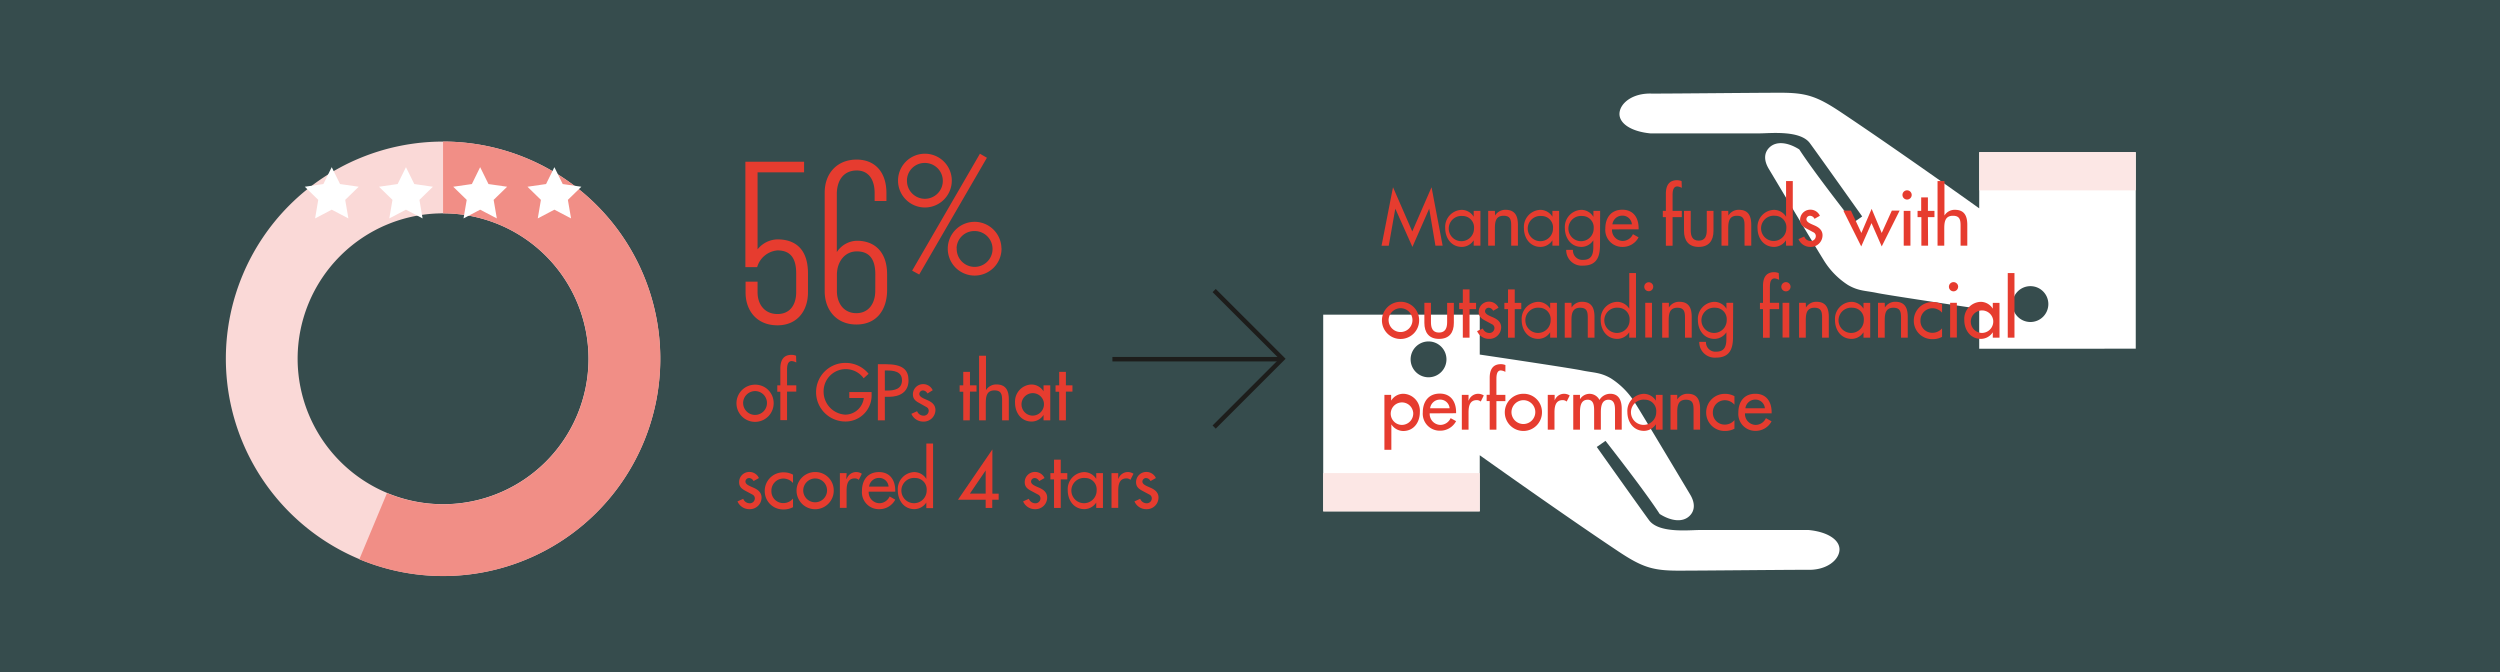 <svg id="Calque_1" data-name="Calque 1" xmlns="http://www.w3.org/2000/svg" xmlns:xlink="http://www.w3.org/1999/xlink" viewBox="0 0 558 150"><rect x="0" y="0" width="558" height="150" fill="#333333" stroke="none"/><defs><style>.cls-1,.cls-4,.cls-5,.cls-9{fill:none;}.cls-2{fill:#43999f;opacity:0.25;}.cls-3{clip-path:url(#clip-path);}.cls-4{stroke:#fad9d7;}.cls-4,.cls-5{stroke-width:16.02px;}.cls-5{stroke:#f18e86;}.cls-6{fill:#fff;}.cls-7{fill:#e63c2f;}.cls-8{fill:#fce7e5;}.cls-9{stroke:#1d1d1b;}</style><clipPath id="clip-path"><rect class="cls-1" x="42.75" y="19.78" width="472.5" height="116.44"/></clipPath></defs><title>ILLUSTRATIONS</title><rect class="cls-2" width="558" height="150"/><g class="cls-3"><path class="cls-4" d="M98.89,120.55A40.47,40.47,0,1,0,58.42,80.08,40.52,40.52,0,0,0,98.89,120.55Z"/><path class="cls-5" d="M83.29,117.44a40.48,40.48,0,1,0,15.6-77.83"/></g><polygon class="cls-6" points="74.04 37.31 75.9 41.08 80.06 41.68 77.05 44.61 77.76 48.75 74.04 46.8 70.33 48.75 71.03 44.61 68.03 41.68 72.18 41.08 74.04 37.31"/><polygon class="cls-6" points="90.61 37.31 92.47 41.08 96.62 41.68 93.62 44.61 94.32 48.75 90.61 46.8 86.89 48.75 87.6 44.61 84.59 41.68 88.75 41.08 90.61 37.31"/><polygon class="cls-6" points="107.17 37.31 109.03 41.08 113.19 41.68 110.18 44.61 110.89 48.75 107.17 46.8 103.46 48.75 104.17 44.61 101.16 41.68 105.32 41.08 107.17 37.31"/><polygon class="cls-6" points="123.74 37.31 125.6 41.08 129.76 41.68 126.75 44.61 127.46 48.75 123.74 46.8 120.03 48.75 120.73 44.61 117.73 41.68 121.88 41.08 123.74 37.31"/><path class="cls-7" d="M180.34,61v4.28c0,4-2.32,7.33-6.81,7.33-4.64,0-7.12-3.3-7.12-7.33V62.87h2.68v2.37c0,2.73,1.6,4.85,4.44,4.85s4.18-2.12,4.18-4.85V61c0-3.56-1.44-5.11-4.18-5.11A5.16,5.16,0,0,0,169,59.62h-2.63V36.1h13.1v2.37H169.09V55.65a5.83,5.83,0,0,1,4.44-2.22C177.66,53.43,180.34,55.75,180.34,61Z"/><path class="cls-7" d="M198,61.22V65c-.1,4.23-2.37,7.43-6.86,7.43s-7.07-3.3-7.07-7.43v-22c0-4.38,2.84-7.38,7.12-7.38s6.66,3,6.66,7.43v1.81h-2.63V43.11c0-2.94-1.29-5.06-4-5.06s-4.33,1.91-4.44,5V56.27a5.48,5.48,0,0,1,4.49-2.53C195.35,53.74,198,56.37,198,61.22Zm-2.63,0c0-3.51-1.44-5.11-4.13-5.11s-4.44,2.32-4.44,5.21V65c0,2.63,1.5,4.9,4.33,4.9s4.23-2.27,4.23-5Z"/><path class="cls-7" d="M212.44,40.21a6,6,0,1,1-6-5.9A6,6,0,0,1,212.44,40.21Zm-10,0a4,4,0,1,0,4-3.84A3.95,3.95,0,0,0,202.43,40.21Zm17.84-5L205.17,61.27l-1.58-.86,15.13-26.1Zm3.26,20.2a6,6,0,1,1-6-5.9A6,6,0,0,1,223.52,55.41Zm-10,0a4,4,0,1,0,4-3.84A3.95,3.95,0,0,0,213.51,55.41Z"/><path class="cls-7" d="M172.68,90a4.15,4.15,0,1,1-4.15-4.14A4.09,4.09,0,0,1,172.68,90Zm-6.81,0a2.66,2.66,0,1,0,2.66-2.71A2.7,2.7,0,0,0,165.86,90Z"/><path class="cls-7" d="M177.73,80.91a2.8,2.8,0,0,0-1-.32c-1.06,0-1.06,1.35-1.06,2.11V86h2.06v1.4h-2.06v6.38h-1.5V87.44h-.68V86h.68V82.26c0-1.69.58-3.06,2.51-3.06a2.8,2.8,0,0,1,1,.2Z"/><path class="cls-7" d="M194.54,87.51V88a5.82,5.82,0,0,1-5.93,6.08A6.53,6.53,0,0,1,188.77,81a6.57,6.57,0,0,1,5.1,2.43l-1.1,1a4.94,4.94,0,0,0-8.94,3,5.12,5.12,0,0,0,4.87,5.12,4.21,4.21,0,0,0,4.1-3.72h-3.24V87.51Z"/><path class="cls-7" d="M197.5,93.82h-1.56V81.29h1.79c3.85,0,5.05,1.33,5.05,3.62,0,2.64-2,3.66-4.39,3.66h-.9Zm0-6.65h.5c1.6,0,3.32-.3,3.32-2.29s-1.86-2.19-3.41-2.19h-.42Z"/><path class="cls-7" d="M207,87.83a1.15,1.15,0,0,0-1-.68.81.81,0,0,0-.81.76c0,.68.9,1,1.81,1.4s1.79,1,1.79,2.21a2.61,2.61,0,0,1-2.68,2.58,2.86,2.86,0,0,1-2.69-1.74l1.28-.58a1.54,1.54,0,0,0,1.41,1,1.11,1.11,0,0,0,1.18-1.1.94.94,0,0,0-.55-.85L205.26,90c-.86-.46-1.5-.9-1.5-2a2.27,2.27,0,0,1,2.29-2.26,2.31,2.31,0,0,1,2.13,1.36Z"/><path class="cls-7" d="M216.45,93.82H215V87.44h-.81V86H215v-3h1.5v3h1.46v1.4h-1.46Z"/><path class="cls-7" d="M220.07,79.4v7.69h0a2.66,2.66,0,0,1,2.34-1.28c2.19,0,2.76,1.48,2.76,3.37v4.64h-1.5V89.37c0-1.33-.18-2.23-1.71-2.23-1.93,0-1.93,1.69-1.93,3.11v3.57h-1.5V79.4Z"/><path class="cls-7" d="M234.42,93.82h-1.5V92.61h0a3.18,3.18,0,0,1-2.64,1.48c-2.38,0-3.72-2-3.72-4.2a3.81,3.81,0,0,1,3.67-4.07,3.18,3.18,0,0,1,2.69,1.53h0V86h1.5ZM233,89.94a2.51,2.51,0,1,0-2.53,2.83A2.55,2.55,0,0,0,233,89.94Z"/><path class="cls-7" d="M237.91,93.82h-1.5V87.44h-.81V86h.81v-3h1.5v3h1.46v1.4h-1.46Z"/><path class="cls-7" d="M168.19,107.38a1.15,1.15,0,0,0-1-.68.81.81,0,0,0-.81.76c0,.68.9,1,1.81,1.4s1.79,1,1.79,2.21a2.61,2.61,0,0,1-2.68,2.58,2.86,2.86,0,0,1-2.69-1.74l1.28-.58a1.54,1.54,0,0,0,1.41,1,1.11,1.11,0,0,0,1.18-1.1.94.94,0,0,0-.55-.85l-1.46-.78c-.86-.46-1.5-.9-1.5-2a2.27,2.27,0,0,1,2.29-2.26,2.31,2.31,0,0,1,2.13,1.36Z"/><path class="cls-7" d="M177,107.81a2.85,2.85,0,0,0-2.23-1,2.69,2.69,0,0,0-2.59,2.72,2.63,2.63,0,0,0,2.69,2.76,2.79,2.79,0,0,0,2.13-1v1.91a4.35,4.35,0,0,1-2.14.51,4.09,4.09,0,0,1-4.17-4.09,4.13,4.13,0,0,1,4.25-4.19,4.22,4.22,0,0,1,2.06.52Z"/><path class="cls-7" d="M186.09,109.5a4.15,4.15,0,1,1-4.15-4.14A4.09,4.09,0,0,1,186.09,109.5Zm-6.81,0a2.66,2.66,0,1,0,2.66-2.71A2.7,2.7,0,0,0,179.28,109.5Z"/><path class="cls-7" d="M188.9,106.86H189a2.24,2.24,0,0,1,2.13-1.5,2.34,2.34,0,0,1,1.23.38l-.68,1.36a1.31,1.31,0,0,0-.91-.32c-1.61,0-1.81,1.5-1.81,2.76v3.82h-1.5V105.6h1.5Z"/><path class="cls-7" d="M193.89,109.74a2.45,2.45,0,0,0,2.34,2.58,2.54,2.54,0,0,0,2.33-1.51l1.26.71a4,4,0,0,1-3.61,2.13,3.78,3.78,0,0,1-3.82-4.09c0-2.39,1.28-4.19,3.79-4.19s3.64,1.83,3.64,4.14v.23Zm4.44-1.13a2.1,2.1,0,0,0-2.14-1.94,2.22,2.22,0,0,0-2.21,1.94Z"/><path class="cls-7" d="M206.75,112.16h0a3.21,3.21,0,0,1-2.64,1.48c-2.39,0-3.72-2-3.72-4.2a3.81,3.81,0,0,1,3.66-4.07,3.19,3.19,0,0,1,2.71,1.53h0V99h1.5v14.42h-1.5Zm.08-2.68a2.55,2.55,0,0,0-2.53-2.79,2.82,2.82,0,1,0,2.53,2.79Z"/><path class="cls-7" d="M222.9,110.18v1.36h-1.43v1.83H220v-1.83h-6.18l7.68-11.23v9.87ZM220,105h0l-3.52,5.17H220Z"/><path class="cls-7" d="M231.94,107.38a1.15,1.15,0,0,0-1-.68.81.81,0,0,0-.81.76c0,.68.9,1,1.81,1.4s1.79,1,1.79,2.21a2.61,2.61,0,0,1-2.68,2.58,2.86,2.86,0,0,1-2.69-1.74l1.28-.58a1.54,1.54,0,0,0,1.41,1,1.11,1.11,0,0,0,1.18-1.1.94.94,0,0,0-.55-.85l-1.46-.78c-.86-.46-1.5-.9-1.5-2a2.27,2.27,0,0,1,2.29-2.26,2.31,2.31,0,0,1,2.13,1.36Z"/><path class="cls-7" d="M236.76,113.37h-1.5V107h-.81v-1.4h.81v-3h1.5v3h1.46V107h-1.46Z"/><path class="cls-7" d="M246.18,113.37h-1.5v-1.21h0a3.18,3.18,0,0,1-2.64,1.48c-2.38,0-3.72-2-3.72-4.2a3.81,3.81,0,0,1,3.67-4.07,3.18,3.18,0,0,1,2.69,1.53h0v-1.3h1.5Zm-1.41-3.89a2.55,2.55,0,0,0-2.53-2.79,2.82,2.82,0,1,0,2.53,2.79Z"/><path class="cls-7" d="M249.58,106.86h.05a2.24,2.24,0,0,1,2.13-1.5,2.34,2.34,0,0,1,1.23.38l-.68,1.36a1.31,1.31,0,0,0-.91-.32c-1.61,0-1.81,1.5-1.81,2.76v3.82h-1.5V105.6h1.5Z"/><path class="cls-7" d="M256.79,107.38a1.15,1.15,0,0,0-1-.68.81.81,0,0,0-.81.76c0,.68.9,1,1.81,1.4s1.79,1,1.79,2.21a2.61,2.61,0,0,1-2.68,2.58,2.86,2.86,0,0,1-2.69-1.74l1.28-.58a1.54,1.54,0,0,0,1.41,1,1.11,1.11,0,0,0,1.18-1.1.94.94,0,0,0-.55-.85l-1.46-.78c-.86-.46-1.5-.9-1.5-2a2.27,2.27,0,0,1,2.29-2.26,2.31,2.31,0,0,1,2.13,1.36Z"/><g class="cls-3"><path class="cls-6" d="M318.85,76.21a4,4,0,1,1-4,4,4,4,0,0,1,4-4m11.43,37.9v-12.5c5.88,4.18,20.44,14.47,30.86,21.41,5.34,3.56,7.72,4.35,13.46,4.35s22.93-.19,28.75-.19c4.29.16,7.07-2.13,7.22-4.37s-2.54-4.09-6.88-4.51l-24.34,0c-2.35,0-9.1.78-11.28-2.19S356.48,99.88,356.4,99.76l1.95-1.36c.08.12,8.6,10.93,12.09,16.32,2.64,1.66,5.15,1.87,6.63.47,1.26-1.19,1.32-2.91.17-4.82,0,0-10.9-18.24-12.14-20.18a17.29,17.29,0,0,0-5.54-5.74c-2.38-1.38-3.91-1.23-6.53-1.78-1.84-.39-15-2.38-22.75-3.53v-8.9H295.34v43.87Z"/></g><rect class="cls-8" x="295.34" y="105.59" width="34.94" height="8.56"/><g class="cls-3"><path class="cls-6" d="M453.19,71.87a4,4,0,1,1,4-4,4,4,0,0,1-4,4M441.76,34v12.5C435.88,42.29,421.32,32,410.9,25.05c-5.34-3.56-7.72-4.35-13.46-4.35s-22.93.19-28.75.19c-4.29-.16-7.07,2.13-7.22,4.37s2.54,4.09,6.88,4.51l24.34,0c2.35,0,9.1-.78,11.28,2.19s11.58,16.23,11.67,16.35l-1.95,1.36c-.08-.12-8.6-10.93-12.09-16.32-2.64-1.66-5.15-1.87-6.63-.47-1.26,1.19-1.32,2.91-.17,4.82,0,0,10.9,18.24,12.14,20.18a17.29,17.29,0,0,0,5.54,5.74c2.38,1.38,3.91,1.23,6.53,1.78,1.84.39,15,2.38,22.75,3.53v8.9H476.7V34Z"/></g><rect class="cls-8" x="441.76" y="33.93" width="34.94" height="8.56"/><path class="cls-7" d="M311.43,46.57h0l-1.46,8.28h-1.61l2.56-13.06,4.3,9.87,4.3-9.87L322,54.84h-1.61L319,46.57h0l-3.75,8.54Z"/><path class="cls-7" d="M330.43,54.84h-1.5V53.63h0a3.18,3.18,0,0,1-2.64,1.48c-2.38,0-3.72-2-3.72-4.2a3.81,3.81,0,0,1,3.67-4.07,3.18,3.18,0,0,1,2.69,1.53h0v-1.3h1.5ZM329,51a2.55,2.55,0,0,0-2.53-2.79A2.82,2.82,0,1,0,329,51Z"/><path class="cls-7" d="M333.7,48.11h0a2.66,2.66,0,0,1,2.34-1.28c2.19,0,2.76,1.48,2.76,3.37v4.64h-1.5V50.39c0-1.33-.18-2.23-1.71-2.23-1.93,0-1.93,1.69-1.93,3.11v3.57h-1.5V47.07h1.5Z"/><path class="cls-7" d="M348,54.84h-1.5V53.63h0a3.18,3.18,0,0,1-2.64,1.48c-2.38,0-3.72-2-3.72-4.2a3.81,3.81,0,0,1,3.67-4.07,3.18,3.18,0,0,1,2.69,1.53h0v-1.3H348ZM346.63,51a2.55,2.55,0,0,0-2.53-2.79A2.82,2.82,0,1,0,346.63,51Z"/><path class="cls-7" d="M357.12,54.69c0,2.67-.76,4.6-3.79,4.6a3.46,3.46,0,0,1-3.75-3.52h1.5A2.11,2.11,0,0,0,353.4,58c1.84,0,2.23-1.26,2.23-2.86V53.63h0A3.21,3.21,0,0,1,353,55.11c-2.39,0-3.72-2-3.72-4.2a3.81,3.81,0,0,1,3.66-4.07,3.15,3.15,0,0,1,2.71,1.56h0V47.07h1.5ZM355.71,51a2.55,2.55,0,0,0-2.53-2.79A2.82,2.82,0,1,0,355.71,51Z"/><path class="cls-7" d="M359.8,51.2a2.45,2.45,0,0,0,2.34,2.58,2.54,2.54,0,0,0,2.33-1.51l1.26.71a4,4,0,0,1-3.61,2.13A3.78,3.78,0,0,1,358.31,51c0-2.39,1.28-4.19,3.79-4.19s3.64,1.83,3.64,4.14v.23Zm4.44-1.13a2.1,2.1,0,0,0-2.14-1.94,2.22,2.22,0,0,0-2.21,1.94Z"/><path class="cls-7" d="M375.38,41.93a2.8,2.8,0,0,0-1-.32c-1.06,0-1.06,1.35-1.06,2.11v3.34h2.06v1.4h-2.06v6.38h-1.5V48.46h-.68v-1.4h.68V43.28c0-1.69.58-3.06,2.51-3.06a2.8,2.8,0,0,1,1,.2Z"/><path class="cls-7" d="M377.37,47.07v4.3c0,1.25.32,2.34,1.79,2.34s1.79-1.1,1.79-2.34v-4.3h1.5v4.47c0,2.13-1,3.57-3.29,3.57s-3.29-1.45-3.29-3.57V47.07Z"/><path class="cls-7" d="M385.78,48.11h0a2.66,2.66,0,0,1,2.34-1.28c2.19,0,2.76,1.48,2.76,3.37v4.64h-1.5V50.39c0-1.33-.18-2.23-1.71-2.23-1.93,0-1.93,1.69-1.93,3.11v3.57h-1.5V47.07h1.5Z"/><path class="cls-7" d="M398.63,53.63h0A3.21,3.21,0,0,1,396,55.11c-2.39,0-3.72-2-3.72-4.2a3.81,3.81,0,0,1,3.66-4.07,3.19,3.19,0,0,1,2.71,1.53h0V40.42h1.5V54.84h-1.5Zm.08-2.68a2.55,2.55,0,0,0-2.53-2.79A2.82,2.82,0,1,0,398.71,51Z"/><path class="cls-7" d="M405,48.84a1.15,1.15,0,0,0-1-.68.81.81,0,0,0-.81.76c0,.68.9,1,1.81,1.4s1.79,1,1.79,2.21a2.61,2.61,0,0,1-2.68,2.58,2.86,2.86,0,0,1-2.69-1.74l1.28-.58a1.54,1.54,0,0,0,1.41,1,1.11,1.11,0,0,0,1.18-1.1.94.94,0,0,0-.55-.85l-1.46-.78c-.86-.46-1.5-.9-1.5-2a2.27,2.27,0,0,1,2.29-2.26,2.31,2.31,0,0,1,2.13,1.36Z"/><path class="cls-7" d="M415.46,52l2.29-5.38L420,52l2.26-5H424l-4,8-2.28-5.2-2.29,5.2-4-8h1.69Z"/><path class="cls-7" d="M426.69,43.51a1,1,0,0,1-2.06,0,1,1,0,1,1,2.06,0Zm-.28,11.33h-1.5V47.07h1.5Z"/><path class="cls-7" d="M430.35,54.84h-1.5V48.46H428v-1.4h.81v-3h1.5v3h1.46v1.4h-1.46Z"/><path class="cls-7" d="M434,40.42v7.69h0a2.66,2.66,0,0,1,2.34-1.28c2.19,0,2.76,1.48,2.76,3.37v4.64h-1.5V50.39c0-1.33-.18-2.23-1.71-2.23-1.93,0-1.93,1.69-1.93,3.11v3.57h-1.5V40.42Z"/><path class="cls-7" d="M316.75,71.5a4.15,4.15,0,1,1-4.15-4.14A4.09,4.09,0,0,1,316.75,71.5Zm-6.81,0a2.66,2.66,0,1,0,2.66-2.71A2.7,2.7,0,0,0,309.93,71.5Z"/><path class="cls-7" d="M319.39,67.59v4.3c0,1.25.32,2.34,1.79,2.34S323,73.14,323,71.9v-4.3h1.5v4.47c0,2.13-1,3.57-3.29,3.57s-3.29-1.45-3.29-3.57V67.59Z"/><path class="cls-7" d="M328,75.37h-1.5V69h-.81v-1.4h.81v-3H328v3h1.46V69H328Z"/><path class="cls-7" d="M333.27,69.37a1.15,1.15,0,0,0-1-.68.81.81,0,0,0-.81.76c0,.68.9,1,1.81,1.4s1.79,1,1.79,2.21a2.61,2.61,0,0,1-2.68,2.58,2.86,2.86,0,0,1-2.69-1.74l1.28-.58a1.54,1.54,0,0,0,1.41,1,1.11,1.11,0,0,0,1.18-1.1.94.94,0,0,0-.55-.85l-1.46-.78c-.86-.46-1.5-.9-1.5-2a2.27,2.27,0,0,1,2.29-2.26,2.31,2.31,0,0,1,2.13,1.36Z"/><path class="cls-7" d="M338.09,75.37h-1.5V69h-.81v-1.4h.81v-3h1.5v3h1.46V69h-1.46Z"/><path class="cls-7" d="M347.51,75.37H346V74.16h0a3.18,3.18,0,0,1-2.64,1.48c-2.38,0-3.72-2-3.72-4.2a3.81,3.81,0,0,1,3.67-4.07A3.18,3.18,0,0,1,346,68.89h0v-1.3h1.5Zm-1.41-3.89a2.55,2.55,0,0,0-2.53-2.79,2.82,2.82,0,1,0,2.53,2.79Z"/><path class="cls-7" d="M350.79,68.64h0a2.66,2.66,0,0,1,2.34-1.28c2.19,0,2.76,1.48,2.76,3.37v4.64h-1.5V70.92c0-1.33-.18-2.23-1.71-2.23-1.93,0-1.93,1.69-1.93,3.11v3.57h-1.5V67.59h1.5Z"/><path class="cls-7" d="M363.64,74.16h0A3.21,3.21,0,0,1,361,75.64c-2.39,0-3.72-2-3.72-4.2a3.81,3.81,0,0,1,3.66-4.07,3.19,3.19,0,0,1,2.71,1.53h0V60.95h1.5V75.37h-1.5Zm.08-2.68a2.55,2.55,0,0,0-2.53-2.79,2.82,2.82,0,1,0,2.53,2.79Z"/><path class="cls-7" d="M369,64A1,1,0,0,1,367,64,1,1,0,1,1,369,64Zm-.28,11.33h-1.5V67.59h1.5Z"/><path class="cls-7" d="M372.49,68.64h0a2.66,2.66,0,0,1,2.34-1.28c2.19,0,2.76,1.48,2.76,3.37v4.64h-1.5V70.92c0-1.33-.18-2.23-1.71-2.23-1.93,0-1.93,1.69-1.93,3.11v3.57H371V67.59h1.5Z"/><path class="cls-7" d="M386.81,75.22c0,2.67-.76,4.6-3.79,4.6a3.46,3.46,0,0,1-3.75-3.52h1.5a2.11,2.11,0,0,0,2.33,2.19c1.84,0,2.23-1.26,2.23-2.86V74.16h0a3.21,3.21,0,0,1-2.64,1.48c-2.39,0-3.72-2-3.72-4.2a3.81,3.81,0,0,1,3.66-4.07,3.15,3.15,0,0,1,2.71,1.56h0V67.59h1.5Zm-1.41-3.74a2.55,2.55,0,0,0-2.53-2.79,2.82,2.82,0,1,0,2.53,2.79Z"/><path class="cls-7" d="M397.1,62.46a2.8,2.8,0,0,0-1-.32c-1.06,0-1.06,1.35-1.06,2.11v3.34h2.06V69H395v6.38h-1.5V69h-.68v-1.4h.68V63.81c0-1.69.58-3.06,2.51-3.06a2.8,2.8,0,0,1,1,.2ZM399.65,64a1,1,0,0,1-2.06,0,1,1,0,1,1,2.06,0Zm-.28,11.33h-1.5V67.59h1.5Z"/><path class="cls-7" d="M403.09,68.64h0a2.66,2.66,0,0,1,2.34-1.28c2.19,0,2.76,1.48,2.76,3.37v4.64h-1.5V70.92c0-1.33-.18-2.23-1.71-2.23-1.93,0-1.93,1.69-1.93,3.11v3.57h-1.5V67.59h1.5Z"/><path class="cls-7" d="M417.43,75.37h-1.5V74.16h0a3.18,3.18,0,0,1-2.64,1.48c-2.38,0-3.72-2-3.72-4.2a3.81,3.81,0,0,1,3.67-4.07,3.18,3.18,0,0,1,2.69,1.53h0v-1.3h1.5ZM416,71.48a2.55,2.55,0,0,0-2.53-2.79A2.82,2.82,0,1,0,416,71.48Z"/><path class="cls-7" d="M420.71,68.64h0a2.66,2.66,0,0,1,2.34-1.28c2.19,0,2.76,1.48,2.76,3.37v4.64h-1.5V70.92c0-1.33-.18-2.23-1.71-2.23-1.93,0-1.93,1.69-1.93,3.11v3.57h-1.5V67.59h1.5Z"/><path class="cls-7" d="M433.47,69.8a2.85,2.85,0,0,0-2.23-1,2.69,2.69,0,0,0-2.59,2.72,2.63,2.63,0,0,0,2.69,2.76,2.79,2.79,0,0,0,2.13-1v1.91a4.35,4.35,0,0,1-2.14.51,4.09,4.09,0,0,1-4.17-4.09,4.13,4.13,0,0,1,4.25-4.19,4.22,4.22,0,0,1,2.06.52Z"/><path class="cls-7" d="M437.05,64A1,1,0,0,1,435,64a1,1,0,1,1,2.06,0Zm-.28,11.33h-1.5V67.59h1.5Z"/><path class="cls-7" d="M446.29,75.37h-1.5V74.16h0a3.18,3.18,0,0,1-2.64,1.48c-2.38,0-3.72-2-3.72-4.2a3.81,3.81,0,0,1,3.67-4.07,3.18,3.18,0,0,1,2.69,1.53h0v-1.3h1.5Zm-1.41-3.89a2.51,2.51,0,1,0-2.53,2.83A2.55,2.55,0,0,0,444.88,71.48Z"/><path class="cls-7" d="M449.63,75.37h-1.5V60.95h1.5Z"/><path class="cls-7" d="M310.51,89.42h0a3.19,3.19,0,0,1,2.71-1.53A3.81,3.81,0,0,1,316.91,92c0,2.23-1.33,4.2-3.72,4.2a3.21,3.21,0,0,1-2.64-1.48h0v5.67H309V88.13h1.5Zm4.9,2.59a2.51,2.51,0,1,0-2.53,2.83A2.55,2.55,0,0,0,315.42,92Z"/><path class="cls-7" d="M319.11,92.26a2.45,2.45,0,0,0,2.34,2.58,2.54,2.54,0,0,0,2.33-1.51L325,94a4,4,0,0,1-3.61,2.13,3.78,3.78,0,0,1-3.82-4.09c0-2.39,1.28-4.19,3.79-4.19S325,89.72,325,92v.23Zm4.44-1.13a2.1,2.1,0,0,0-2.14-1.94,2.22,2.22,0,0,0-2.21,1.94Z"/><path class="cls-7" d="M327.77,89.39h.05a2.24,2.24,0,0,1,2.13-1.5,2.34,2.34,0,0,1,1.23.38l-.68,1.36a1.31,1.31,0,0,0-.91-.32c-1.61,0-1.81,1.5-1.81,2.76V95.9h-1.5V88.13h1.5Z"/><path class="cls-7" d="M336,83a2.8,2.8,0,0,0-1-.32C334,82.67,334,84,334,84.79v3.34H336v1.4H334V95.9h-1.5V89.52h-.68v-1.4h.68V84.34c0-1.69.58-3.06,2.51-3.06a2.8,2.8,0,0,1,1,.2Z"/><path class="cls-7" d="M344.17,92A4.15,4.15,0,1,1,340,87.89,4.09,4.09,0,0,1,344.17,92Zm-6.81,0A2.66,2.66,0,1,0,340,89.32,2.7,2.7,0,0,0,337.36,92Z"/><path class="cls-7" d="M347,89.39H347a2.24,2.24,0,0,1,2.13-1.5,2.34,2.34,0,0,1,1.23.38l-.68,1.36a1.31,1.31,0,0,0-.91-.32c-1.61,0-1.81,1.5-1.81,2.76V95.9h-1.5V88.13H347Z"/><path class="cls-7" d="M352.65,89.11h0a2.54,2.54,0,0,1,2.06-1.21A2.49,2.49,0,0,1,357,89.27a2.81,2.81,0,0,1,2.39-1.38c2,0,2.58,1.6,2.58,3.36V95.9h-1.5V91.5c0-1-.13-2.28-1.45-2.28-1.59,0-1.71,1.66-1.71,2.86V95.9h-1.5V91.78c0-1,0-2.56-1.43-2.56-1.6,0-1.73,1.64-1.73,2.86V95.9h-1.5V88.13h1.5Z"/><path class="cls-7" d="M371.09,95.9h-1.5V94.69h0a3.18,3.18,0,0,1-2.64,1.48c-2.38,0-3.72-2-3.72-4.2a3.81,3.81,0,0,1,3.67-4.07,3.18,3.18,0,0,1,2.69,1.53h0v-1.3h1.5ZM369.67,92a2.55,2.55,0,0,0-2.53-2.79A2.82,2.82,0,1,0,369.67,92Z"/><path class="cls-7" d="M374.36,89.17h0a2.66,2.66,0,0,1,2.34-1.28c2.19,0,2.76,1.48,2.76,3.37V95.9H378V91.45c0-1.33-.18-2.23-1.71-2.23-1.93,0-1.93,1.69-1.93,3.11V95.9h-1.5V88.13h1.5Z"/><path class="cls-7" d="M387.13,90.33a2.85,2.85,0,0,0-2.23-1A2.69,2.69,0,0,0,382.31,92,2.63,2.63,0,0,0,385,94.77a2.79,2.79,0,0,0,2.13-1v1.91a4.35,4.35,0,0,1-2.14.51,4.09,4.09,0,0,1-4.17-4.09,4.13,4.13,0,0,1,4.25-4.19,4.22,4.22,0,0,1,2.06.52Z"/><path class="cls-7" d="M389.48,92.26a2.45,2.45,0,0,0,2.34,2.58,2.54,2.54,0,0,0,2.33-1.51l1.26.71a4,4,0,0,1-3.61,2.13A3.78,3.78,0,0,1,388,92.08c0-2.39,1.28-4.19,3.79-4.19s3.64,1.83,3.64,4.14v.23Zm4.44-1.13a2.1,2.1,0,0,0-2.14-1.94,2.22,2.22,0,0,0-2.21,1.94Z"/><polyline class="cls-9" points="271 95.32 286.24 80.08 271 64.85"/><line class="cls-9" x1="286.14" y1="80.17" x2="248.29" y2="80.17"/></svg>